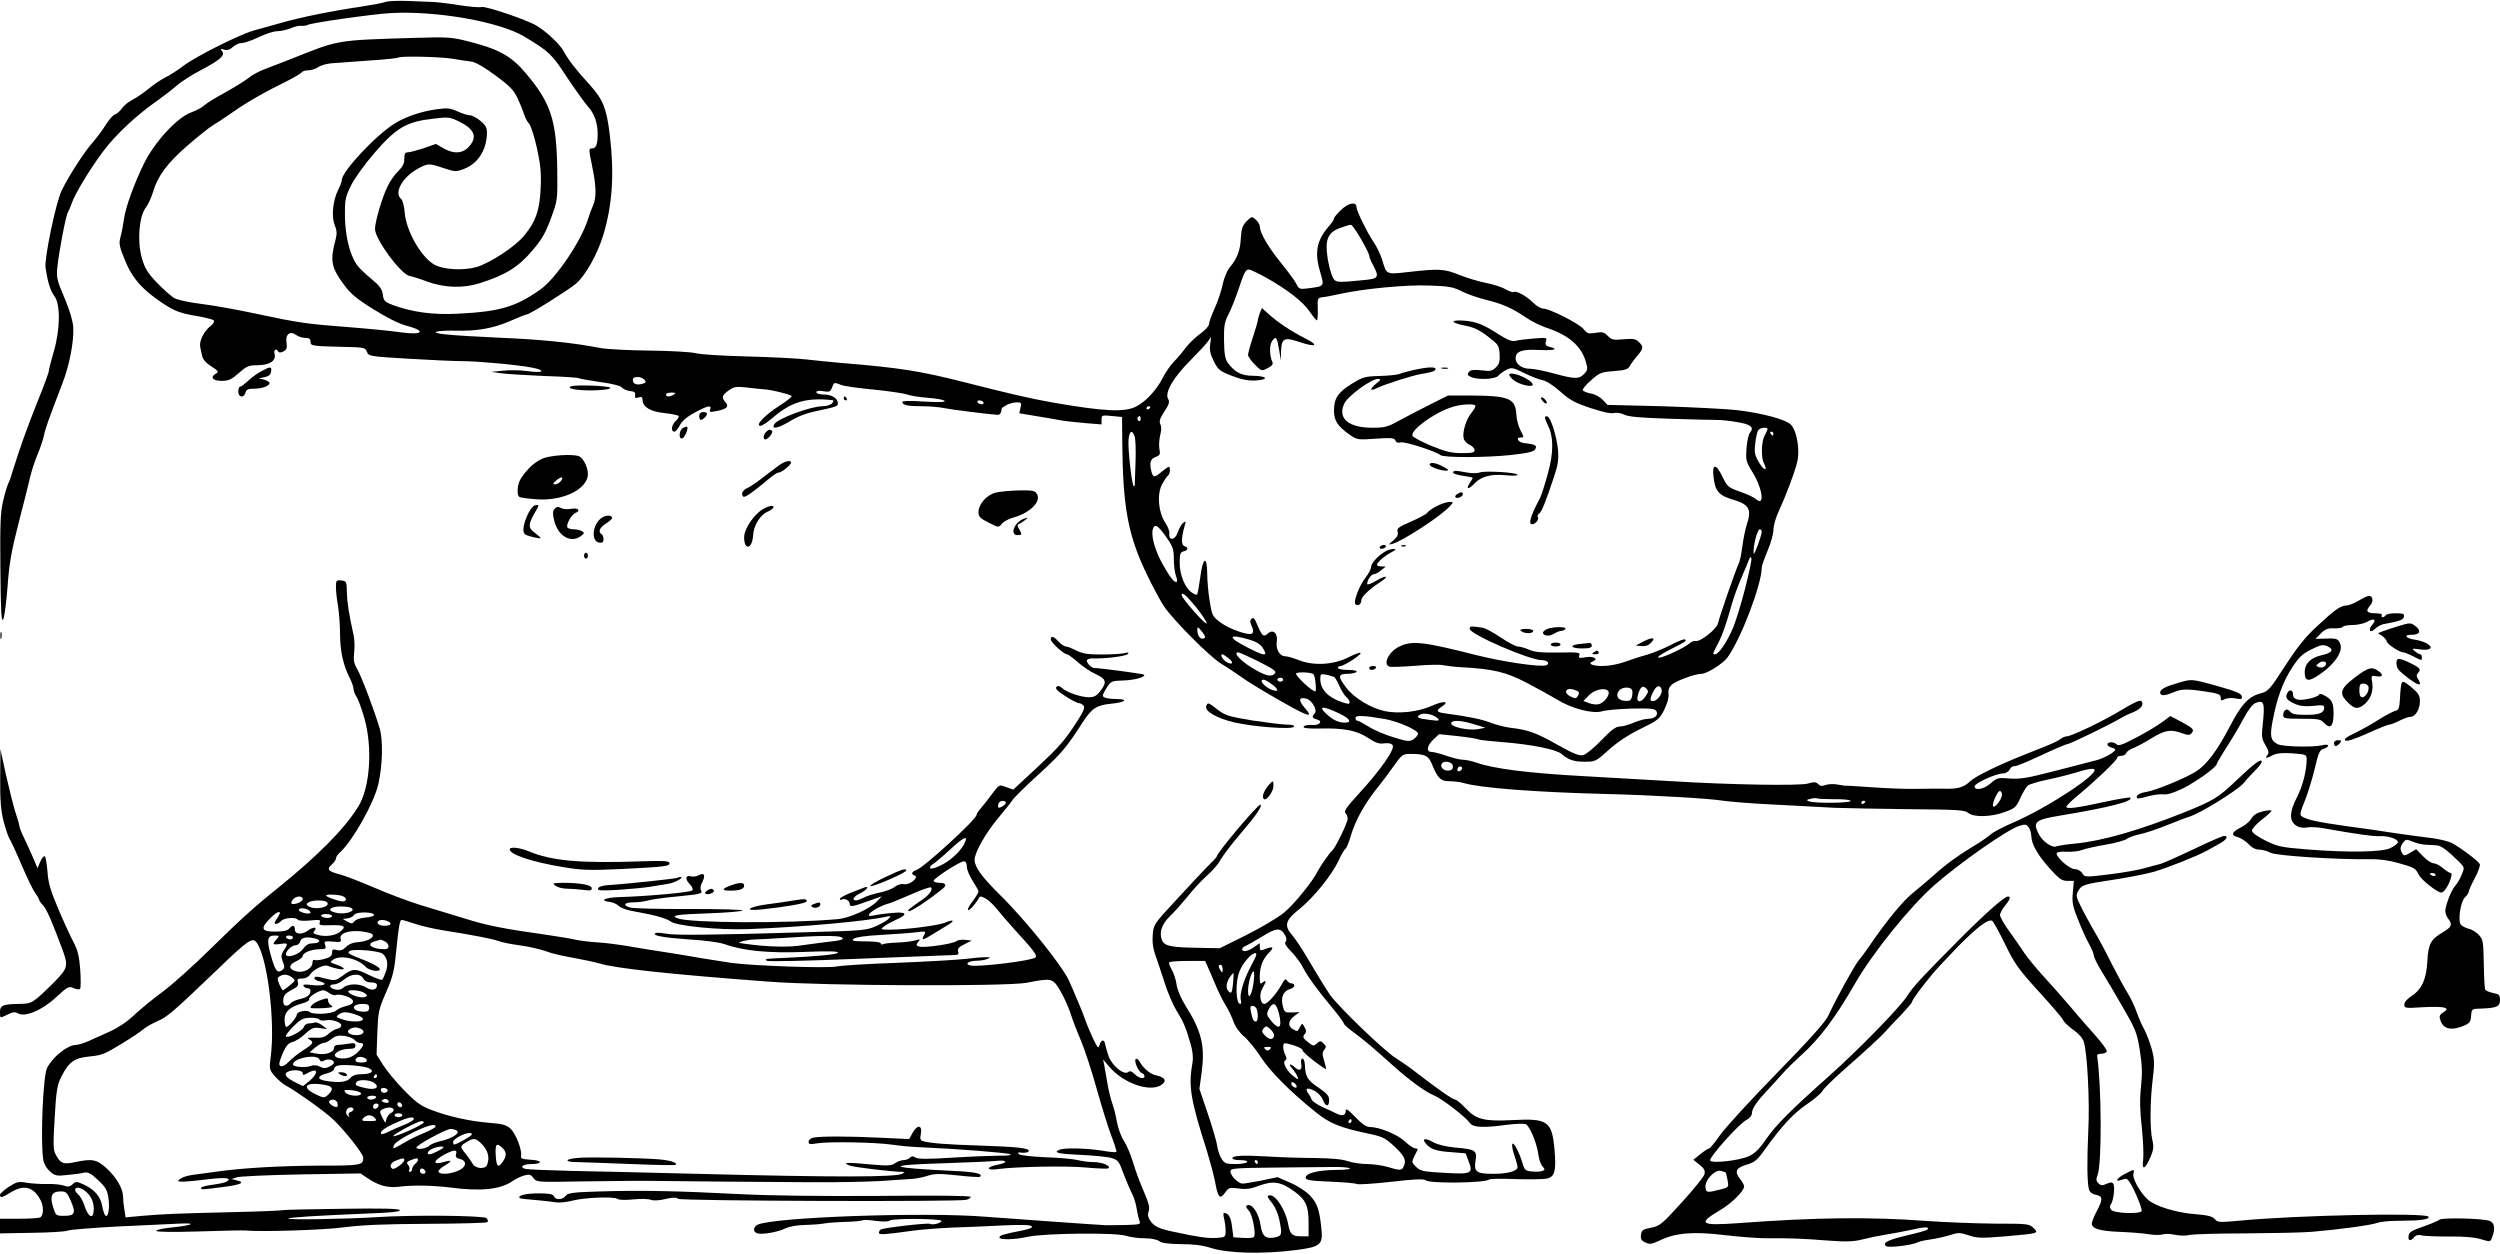 <?xml version="1.0" standalone="no"?>
<!DOCTYPE svg PUBLIC "-//W3C//DTD SVG 20010904//EN"
 "http://www.w3.org/TR/2001/REC-SVG-20010904/DTD/svg10.dtd">
<svg version="1.0" xmlns="http://www.w3.org/2000/svg"
 width="1280pt" height="642pt" viewBox="0 0 1280 642"
 preserveAspectRatio="xMidYMid meet">
<g transform="translate(0,642) scale(0.1,-0.1)"
fill="#000000" stroke="none">
<path d="M1974 6410 c-12 -5 -69 -15 -125 -24 -145 -21 -309 -54 -409 -83 -47
-13 -110 -31 -140 -39 -74 -21 -294 -131 -361 -181 -30 -23 -72 -50 -95 -61
-22 -11 -60 -37 -84 -57 -24 -20 -61 -45 -82 -56 -21 -11 -45 -30 -54 -44 -9
-13 -24 -27 -34 -30 -11 -3 -32 -28 -49 -55 -17 -27 -47 -67 -66 -89 -42 -46
-123 -172 -159 -246 -30 -61 -89 -346 -83 -395 11 -74 25 -119 45 -145 32 -41
31 -171 -3 -286 -13 -46 -25 -90 -25 -98 0 -8 -25 -76 -55 -150 -57 -142 -93
-244 -125 -347 -10 -34 -22 -70 -28 -80 -5 -11 -17 -50 -26 -89 -14 -58 -16
-116 -14 -350 2 -221 5 -275 15 -255 6 14 16 90 22 170 8 116 20 181 57 325
26 99 52 205 59 235 7 30 24 82 38 115 14 33 28 76 32 95 6 34 26 88 95 268
36 94 59 213 55 287 -2 31 -18 87 -45 150 -39 92 -42 105 -36 160 8 78 44 266
54 279 4 6 13 27 20 47 17 49 95 178 164 269 62 82 167 180 267 250 35 25 82
61 105 81 22 20 77 55 121 78 101 53 130 78 112 99 -10 13 -8 14 10 8 16 -5
29 -1 45 13 12 12 33 21 47 21 14 0 53 14 86 30 33 16 75 30 93 30 18 0 49 7
70 15 20 9 46 15 57 13 11 -1 25 1 32 5 16 10 332 55 423 60 234 13 557 -44
684 -120 128 -77 140 -88 220 -210 43 -65 91 -131 106 -148 33 -36 50 -84 50
-141 0 -54 -8 -74 -30 -74 -16 0 -16 -4 1 -87 22 -106 24 -164 5 -206 -8 -18
-20 -50 -26 -71 -36 -113 -164 -302 -243 -358 -126 -89 -206 -113 -418 -124
-131 -7 -236 7 -337 44 -42 16 -48 21 -52 54 -4 29 -16 45 -62 83 -31 25 -64
58 -73 72 -35 53 -57 145 -59 243 -1 88 2 100 31 160 19 38 70 109 123 170
109 126 162 157 296 172 81 10 87 9 138 -16 67 -33 87 -70 60 -110 -33 -51
-82 -60 -144 -25 l-38 22 -63 -22 c-35 -11 -71 -21 -81 -21 -14 0 -18 -8 -18
-33 0 -24 -8 -41 -31 -63 -17 -16 -42 -51 -55 -79 -27 -54 -64 -181 -64 -217
0 -53 132 -232 177 -241 16 -3 55 -15 88 -28 90 -33 186 -36 271 -9 133 42
199 83 273 171 46 54 66 90 92 162 34 92 34 92 32 256 -4 246 -33 335 -161
486 -73 87 -136 122 -282 160 -101 26 -112 26 -290 21 -402 -12 -385 -10 -625
-106 -44 -18 -104 -40 -132 -51 -29 -10 -70 -31 -90 -48 -21 -16 -76 -50 -123
-76 -47 -25 -94 -55 -105 -65 -11 -11 -41 -26 -65 -35 -73 -26 -190 -153 -244
-265 -51 -104 -94 -225 -101 -280 -4 -30 -12 -72 -18 -93 -9 -34 -7 -47 23
-120 38 -94 91 -153 201 -225 55 -35 82 -45 155 -58 49 -8 93 -19 98 -24 6 -6
-2 -18 -18 -31 -32 -25 -57 -76 -51 -105 2 -10 6 -31 10 -46 3 -18 20 -37 47
-54 35 -22 39 -28 25 -36 -33 -18 -20 -38 27 -38 36 0 50 6 89 40 39 35 51 40
94 40 62 0 97 22 89 56 -6 24 7 33 19 14 4 -7 13 -6 27 1 16 9 19 18 15 45 -7
42 18 62 49 39 11 -8 31 -15 47 -15 20 0 27 -5 27 -20 0 -21 6 -22 165 -26
110 -2 115 -3 124 -26 8 -22 15 -23 217 -35 115 -7 236 -12 269 -12 81 0 287
-19 358 -33 78 -15 59 -30 -23 -18 -36 5 -92 6 -125 2 l-60 -6 50 -7 c28 -4
126 -10 219 -14 93 -3 173 -8 178 -11 5 -3 54 -12 110 -20 61 -8 105 -19 112
-28 6 -8 25 -16 41 -18 23 -2 29 -7 27 -21 -3 -15 1 -17 17 -12 16 5 21 2 21
-13 0 -35 40 -60 113 -67 37 -4 69 -11 72 -15 2 -4 -4 -15 -15 -25 -22 -20
-27 -55 -7 -55 6 0 19 15 28 33 10 21 35 42 75 64 66 36 89 41 80 17 -5 -14
-1 -15 31 -9 53 10 68 23 48 45 -22 24 -19 36 16 61 27 19 38 21 92 15 34 -4
78 -9 97 -10 34 -3 117 -23 133 -33 5 -3 -24 -26 -65 -52 -74 -48 -124 -101
-94 -101 8 0 36 18 61 40 96 83 175 106 309 91 5 -1 3 -8 -4 -16 -7 -8 -29
-15 -49 -15 -60 0 -229 -63 -246 -91 -18 -29 16 -23 74 11 41 26 89 45 140 55
107 23 111 25 111 40 0 25 -31 45 -71 45 -22 0 -39 5 -39 11 0 8 12 10 35 6
31 -5 37 -3 45 19 11 28 10 27 47 13 15 -6 91 -17 169 -24 77 -8 153 -19 169
-25 16 -6 64 -14 107 -17 43 -3 81 -10 85 -16 4 -6 -33 -7 -106 -3 -70 5 -111
4 -111 -2 0 -16 27 -22 100 -22 38 0 90 -4 117 -10 41 -8 231 -32 272 -34 7
-1 15 7 17 17 1 11 4 20 6 20 2 1 13 8 25 15 13 6 34 12 49 12 23 0 25 -3 19
-28 l-6 -28 78 -13 c43 -7 98 -16 123 -21 25 -5 84 -12 133 -16 l87 -7 0 24
c0 24 2 24 53 19 l52 -5 1 -130 c3 -334 30 -476 124 -672 32 -67 73 -143 90
-168 52 -75 234 -258 295 -295 32 -19 76 -49 99 -65 22 -17 95 -62 161 -100
181 -105 218 -119 165 -59 -33 38 -30 57 8 47 29 -7 59 -60 43 -76 -16 -16
-13 -24 10 -30 35 -9 16 -32 -23 -29 -20 2 -39 -2 -43 -8 -5 -8 17 -11 81 -10
127 3 191 -10 250 -49 38 -25 56 -31 81 -27 20 3 36 0 43 -9 15 -18 -60 -126
-174 -250 -60 -65 -76 -89 -68 -97 7 -7 12 -20 12 -30 0 -21 -65 -153 -79
-163 -10 -6 -61 -79 -74 -105 -25 -52 -123 -172 -173 -213 -32 -26 -120 -78
-194 -115 l-135 -67 -100 2 c-151 2 -184 9 -196 40 -15 40 -1 81 42 123 22 21
62 66 89 99 26 34 71 82 100 108 28 25 58 59 66 76 9 16 41 60 70 96 30 36 70
84 88 106 38 46 60 85 49 85 -15 0 -223 -247 -223 -265 0 -3 -21 -26 -48 -52
-26 -27 -99 -104 -161 -172 -112 -121 -115 -124 -119 -177 -3 -38 1 -71 16
-111 11 -32 32 -94 46 -138 14 -45 40 -106 59 -138 38 -62 47 -84 72 -169 11
-37 15 -70 11 -95 -22 -125 -12 -188 74 -458 15 -49 34 -119 41 -155 15 -83
25 -93 51 -57 19 27 24 28 70 22 38 -6 62 -2 107 15 70 26 112 19 179 -31 58
-42 72 -74 72 -159 l0 -70 -39 0 c-45 0 -57 11 -66 65 -13 68 -61 145 -92 145
-19 0 -16 -8 11 -41 13 -16 29 -51 35 -79 17 -81 16 -88 -24 -96 -46 -8 -62 6
-71 64 -7 51 -37 102 -60 102 -18 0 -18 -9 1 -30 18 -20 37 -121 25 -133 -4
-5 -29 -7 -56 -5 l-49 3 -7 54 c-5 48 -18 70 -41 71 -4 0 -4 -12 0 -28 4 -15
8 -43 8 -62 0 -34 -1 -35 -45 -38 -45 -3 -90 3 -220 31 -77 16 -102 28 -122
59 -11 16 -13 30 -7 46 7 18 1 42 -24 100 -19 43 -44 110 -56 151 -12 40 -33
90 -47 110 -13 20 -29 63 -35 94 -5 32 -16 76 -24 97 -8 22 -19 68 -25 103 -6
34 -13 76 -16 92 l-6 30 31 -36 c71 -85 208 -133 267 -94 30 20 20 39 -26 49
-30 6 -65 34 -86 72 -7 10 -15 16 -19 12 -10 -10 13 -65 31 -72 8 -3 14 -10
14 -16 0 -17 -29 -11 -51 11 -15 15 -24 17 -33 10 -21 -18 -82 32 -100 81 -8
24 -16 52 -18 63 -4 26 -21 22 -29 -7 -5 -19 -10 -13 -37 44 -17 37 -33 78
-37 90 -4 13 -20 55 -37 93 -16 39 -36 84 -43 100 -31 74 -225 316 -357 445
-91 90 -128 141 -128 178 0 37 56 136 121 214 34 40 68 83 76 96 9 12 69 71
135 131 114 105 137 132 219 259 48 75 73 92 148 99 72 7 92 23 29 24 -24 0
-51 3 -60 7 -16 7 -16 10 6 47 24 38 25 39 89 41 59 2 116 19 104 30 -4 4
-220 33 -254 34 -17 0 -44 30 -37 41 3 5 17 9 32 8 60 -2 166 11 176 22 8 9 4
10 -17 5 -15 -4 -68 -7 -116 -7 -71 0 -97 4 -130 20 -22 12 -46 21 -54 21 -7
0 -24 11 -37 25 -26 28 -40 32 -40 11 0 -15 67 -76 83 -76 5 0 30 -18 55 -40
25 -22 65 -49 89 -60 56 -25 62 -42 29 -85 -21 -28 -34 -35 -60 -35 -41 0
-114 25 -138 47 -13 12 -22 13 -29 6 -8 -8 5 -21 45 -47 31 -20 62 -36 70 -36
7 0 18 -6 24 -13 8 -9 0 -29 -31 -77 -67 -104 -91 -131 -213 -245 l-116 -108
-36 13 c-39 14 -33 18 -90 -58 -9 -12 -27 -35 -39 -49 -13 -14 -23 -30 -23
-35 0 -23 -270 -270 -309 -283 -23 -7 -28 -21 -8 -28 24 -8 -25 -49 -52 -44
-16 3 -34 -2 -49 -13 -13 -11 -48 -24 -78 -30 -30 -6 -67 -18 -82 -26 -15 -8
-33 -14 -39 -14 -25 0 -12 21 22 37 35 17 50 41 18 28 -10 -4 -42 -16 -70 -27
-29 -12 -53 -25 -53 -30 0 -5 4 -7 9 -4 14 9 41 -4 41 -20 0 -19 12 -18 94 12
l71 25 -24 -25 c-36 -39 -142 -87 -202 -92 -258 -23 -758 -20 -819 4 -39 15
-12 20 164 26 88 3 164 10 168 14 5 5 -116 8 -269 8 -153 -1 -290 3 -305 7
-42 11 -33 27 15 27 23 0 57 4 76 10 18 5 89 15 157 21 110 11 122 14 114 29
-6 11 -4 26 6 44 17 35 10 50 -18 35 -11 -6 -29 -9 -39 -6 -29 8 -34 -12 -8
-39 14 -15 19 -28 13 -33 -9 -10 -231 -30 -369 -34 -77 -2 -111 -18 -52 -25
16 -2 37 -12 46 -21 11 -11 47 -23 87 -29 88 -15 157 -34 176 -49 28 -24 253
-46 403 -40 278 11 605 41 700 63 26 6 28 5 17 -8 -7 -9 -36 -26 -65 -39 -49
-22 -69 -24 -322 -31 -531 -16 -705 -17 -752 -9 -26 5 -52 7 -57 3 -20 -12 43
-23 173 -32 75 -4 154 -15 177 -23 97 -35 227 -48 409 -41 119 5 175 4 175 -3
0 -10 -108 -20 -285 -28 -91 -4 -90 -4 -79 -14 5 -5 200 -1 464 10 250 10 470
18 488 19 28 0 32 3 28 18 -5 14 3 23 31 37 l38 19 -33 4 c-18 2 -39 -1 -46
-7 -17 -14 -169 -36 -191 -27 -15 5 -15 9 -4 23 13 15 11 16 -16 8 -16 -5 -58
-10 -92 -11 -34 -1 -66 -5 -72 -8 -6 -4 -11 -2 -11 3 0 7 -30 11 -77 11 -67 1
-76 3 -61 14 11 8 62 15 135 19 65 4 144 9 177 13 57 7 58 7 47 -14 -16 -29
-7 -28 53 10 28 17 62 38 74 45 34 21 21 27 -19 9 -37 -15 -203 -36 -284 -36
-47 1 -49 1 -30 16 11 9 39 24 63 35 65 28 55 43 -25 34 -38 -3 -78 -9 -90
-12 -64 -15 9 43 77 61 14 4 67 26 118 48 51 23 95 38 99 34 10 -10 -9 -38
-43 -61 -67 -46 -78 -55 -73 -60 8 -7 105 57 177 116 21 17 13 29 -18 29 -16
0 -30 5 -30 10 0 13 135 100 155 100 10 0 15 -10 15 -27 0 -16 14 -48 30 -73
16 -25 30 -49 30 -55 0 -5 -14 -28 -30 -49 -17 -22 -27 -42 -24 -45 6 -6 37
28 54 58 7 14 11 14 36 1 15 -8 41 -33 58 -54 17 -22 56 -67 86 -100 103 -112
122 -138 112 -148 -17 -17 -297 -51 -335 -41 -29 7 -9 23 31 24 20 0 46 4 57
9 18 8 18 9 -5 9 -14 1 -63 -3 -110 -9 -47 -5 -206 -14 -355 -20 -148 -5 -283
-14 -300 -18 -38 -11 -434 3 -540 18 -44 7 -118 18 -165 26 -47 9 -125 21
-175 29 -49 7 -133 21 -185 30 -52 9 -124 18 -160 20 -36 2 -85 8 -110 13 -25
6 -97 18 -160 27 -213 30 -295 46 -410 82 -63 19 -167 51 -230 70 -63 20 -170
60 -238 90 -68 29 -147 60 -175 67 -58 15 -66 25 -37 51 11 10 20 23 20 30 0
7 9 20 21 31 65 59 174 253 196 349 22 97 25 222 7 285 -26 89 -95 272 -117
308 -15 26 -18 44 -14 80 4 26 2 65 -2 87 -26 119 -33 166 -35 220 -1 58 -2
60 -28 63 -26 3 -28 1 -28 -35 0 -21 5 -65 11 -98 5 -33 10 -96 10 -139 0 -87
16 -161 48 -224 12 -23 21 -49 21 -59 0 -10 7 -28 15 -40 8 -11 26 -60 40
-108 44 -153 30 -360 -32 -457 -70 -113 -207 -250 -407 -412 -124 -99 -195
-164 -346 -312 -85 -84 -195 -183 -245 -220 -49 -36 -116 -91 -147 -120 -35
-34 -83 -66 -125 -85 -37 -17 -87 -39 -111 -50 -23 -10 -52 -19 -63 -19 -43 0
-119 -61 -148 -118 -21 -40 -35 -384 -19 -472 3 -20 18 -44 34 -58 25 -22 34
-24 88 -18 34 3 72 8 86 12 21 4 35 -3 72 -38 38 -35 47 -51 53 -90 8 -55 -1
-106 -16 -91 -5 5 -12 27 -16 49 -7 46 -40 85 -94 109 -37 17 -40 17 -58 1
-14 -13 -24 -14 -45 -6 -15 5 -53 9 -84 8 -31 -1 -78 2 -104 6 -42 8 -51 6
-92 -20 -25 -16 -45 -35 -46 -41 0 -18 10 -16 55 12 69 42 117 29 154 -42 16
-32 14 -80 -5 -87 -9 -3 -58 -6 -110 -6 l-94 0 0 -37 0 -38 162 3 c90 1 172 6
183 11 11 5 124 14 250 21 127 6 271 13 320 15 102 5 71 -9 -47 -21 -38 -4
-68 -11 -68 -16 0 -6 82 -7 218 -3 119 4 226 6 237 5 78 -8 401 2 505 16 91
12 208 17 427 18 166 1 305 4 309 9 4 4 2 13 -5 20 -14 14 -389 17 -566 5
-141 -9 -454 -15 -449 -7 4 6 144 15 412 26 111 4 162 9 159 17 -3 8 -90 10
-298 7 -162 -2 -297 -5 -301 -7 -3 -2 -116 -7 -250 -10 -287 -7 -354 -9 -469
-19 l-86 -8 -6 39 c-4 22 -7 52 -7 67 0 41 -33 98 -84 145 -50 46 -74 51 -166
31 -57 -12 -71 -6 -96 42 -12 23 -12 55 -4 188 8 139 13 167 34 208 39 77 66
96 145 104 60 5 79 13 162 64 52 31 103 66 114 76 11 10 43 28 70 40 53 23 78
45 305 262 162 156 183 170 204 141 55 -74 96 -405 72 -585 -8 -64 -7 -67 22
-100 17 -19 43 -41 59 -49 49 -26 196 -131 236 -169 61 -57 157 -179 157 -198
0 -39 -10 -41 -224 -41 -202 -1 -400 -12 -536 -32 -36 -5 -86 -12 -111 -15
-26 -3 -55 -12 -65 -20 -18 -13 -17 -14 11 -15 17 0 74 5 127 12 94 11 129 7
98 -12 -8 -5 -41 -12 -72 -16 -32 -4 -58 -11 -58 -15 0 -11 -2 -11 100 2 100
12 129 24 85 35 l-29 7 25 9 c13 5 161 12 329 15 l306 5 37 -25 c57 -38 102
-50 161 -43 65 9 172 7 261 -4 157 -21 256 -10 318 32 15 11 42 24 59 29 28 8
35 6 49 -12 16 -22 21 -22 235 -18 187 3 330 4 459 2 51 -1 487 -5 725 -6 124
-1 284 2 355 6 72 5 146 10 165 11 19 1 55 8 79 16 36 11 61 12 153 2 61 -7
113 -10 116 -7 16 16 -26 25 -138 30 -339 16 -358 30 -52 39 119 4 241 9 271
12 60 7 65 -9 6 -20 -57 -11 -56 -30 1 -22 96 13 360 18 459 8 55 -5 104 -7
109 -4 18 11 -29 32 -73 32 -25 0 -64 5 -86 11 -22 5 -96 12 -164 14 -71 3
-129 10 -135 16 -8 8 -3 10 18 7 16 -1 31 2 33 8 5 16 -54 22 -257 29 -164 5
-248 12 -283 22 -15 4 -18 11 -12 39 8 45 -19 47 -43 3 l-17 -31 -150 7 c-164
8 -307 8 -342 0 -13 -3 -23 -12 -23 -21 0 -13 7 -14 43 -8 58 10 296 6 387 -7
41 -6 107 -12 145 -13 187 -8 451 -29 459 -36 4 -5 -20 -8 -55 -7 -35 0 -143
-4 -239 -10 -126 -8 -179 -8 -192 0 -13 9 -21 8 -30 -1 -6 -6 -21 -12 -33 -12
-11 0 -31 -7 -43 -16 -19 -13 -37 -14 -134 -5 -113 11 -140 9 -97 -7 20 -8
221 -32 270 -32 12 0 12 -1 0 -9 -30 -19 -351 -19 -1051 -1 -239 6 -529 13
-645 15 -115 3 -220 7 -233 10 -35 8 -16 25 28 25 60 0 58 19 -2 22 -45 3 -53
6 -50 21 5 30 -27 113 -54 138 -21 19 -40 25 -107 30 -100 8 -210 32 -298 66
-55 21 -80 39 -141 102 -41 42 -89 100 -107 129 l-33 52 4 113 c4 105 6 118
45 207 37 86 42 109 54 233 8 90 17 137 24 137 7 0 38 -9 70 -20 32 -11 101
-27 154 -35 146 -23 243 -42 273 -53 14 -6 63 -16 108 -22 46 -6 106 -20 134
-30 28 -11 92 -26 141 -34 50 -9 110 -22 135 -29 81 -25 357 -55 865 -93 283
-22 1216 -25 1320 -6 130 25 134 25 172 -38 18 -30 42 -82 53 -115 10 -33 35
-98 55 -144 19 -46 56 -158 81 -249 25 -90 59 -198 75 -240 16 -41 27 -77 25
-80 -3 -3 -37 0 -75 7 -75 12 -190 15 -215 5 -38 -15 -8 -22 107 -27 67 -3
138 -10 158 -16 33 -10 39 -18 59 -74 13 -34 32 -80 43 -102 12 -22 24 -60 27
-85 4 -25 11 -53 15 -63 6 -15 -1 -17 -71 -19 -44 -1 -90 -1 -104 -1 -45 2
-492 34 -610 43 -313 26 -1097 -2 -1172 -41 -22 -12 -23 -35 -3 -43 24 -9 106
5 145 24 21 10 61 18 100 18 36 1 81 4 100 8 19 3 69 7 111 8 41 1 79 5 85 8
5 3 36 2 69 -3 37 -5 64 -4 71 2 15 12 264 10 264 -2 0 -11 -46 -23 -58 -15
-11 6 -237 -20 -252 -29 -6 -3 -10 -11 -10 -17 0 -11 23 -10 175 11 44 6 136
13 205 16 69 2 185 7 258 11 87 4 137 3 144 -4 7 -7 -8 -14 -48 -22 -97 -19
-115 -25 -117 -35 -3 -14 78 -13 147 3 84 18 449 22 500 5 21 -7 64 -13 95
-13 35 0 65 -6 77 -15 13 -10 46 -14 112 -15 62 0 111 -6 150 -19 88 -28 260
-33 432 -12 133 17 145 27 135 116 -10 94 -22 127 -60 166 -19 20 -64 49 -100
64 l-64 28 -81 -17 c-44 -9 -89 -16 -98 -16 -23 0 -62 40 -62 63 0 15 21 17
223 19 122 1 256 3 297 3 41 1 82 -2 90 -6 9 -5 -21 -9 -70 -9 -94 -1 -155
-17 -155 -40 0 -12 23 -16 125 -20 69 -3 130 -8 136 -12 6 -4 85 1 175 11 122
14 168 16 178 8 21 -18 308 -14 326 4 3 4 63 5 133 2 70 -2 141 -1 159 2 43 8
52 38 42 150 -13 145 -35 160 -216 150 -145 -7 -185 3 -239 61 -23 24 -47 44
-54 44 -12 0 -96 59 -207 145 -28 22 -73 53 -100 70 -56 35 -291 261 -333 321
-16 23 -59 92 -96 155 -36 63 -79 129 -95 147 -46 52 -40 79 33 137 73 58 170
178 203 252 13 28 28 54 34 57 5 4 17 32 26 63 25 86 74 173 151 267 14 17 45
59 70 94 41 58 47 62 83 62 79 0 95 -8 115 -58 28 -68 43 -82 89 -82 22 0 54
-4 71 -9 81 -25 367 -47 721 -56 249 -6 535 -23 610 -35 33 -5 155 -15 270
-20 116 -6 251 -13 300 -16 50 -2 219 -5 377 -7 249 -2 289 -4 305 -19 26 -23
115 -22 186 4 54 19 60 25 81 72 13 28 30 57 39 64 8 7 55 21 104 31 48 10
119 28 157 40 41 13 73 18 79 12 24 -24 -245 -200 -423 -276 -47 -20 -96 -46
-110 -59 -14 -12 -54 -40 -90 -61 -76 -46 -137 -90 -201 -148 -26 -23 -72 -62
-103 -87 -52 -41 -139 -147 -226 -275 -19 -27 -42 -59 -52 -70 -23 -28 -114
-192 -157 -285 -14 -31 -95 -122 -262 -293 -133 -136 -264 -279 -291 -317 -27
-39 -53 -70 -57 -70 -5 0 -25 -13 -45 -29 l-36 -29 31 -25 c25 -20 30 -30 26
-49 -4 -14 -56 -78 -116 -144 -102 -112 -112 -121 -158 -130 -42 -8 -48 -12
-51 -36 -3 -22 2 -30 23 -40 22 -10 33 -8 71 10 82 40 173 48 336 28 79 -9
179 -17 223 -16 109 1 169 -1 308 -12 95 -7 130 -5 176 7 33 8 85 19 117 24
33 5 92 16 133 25 68 16 94 15 78 0 -4 -4 -50 -17 -103 -29 -99 -24 -126 -37
-108 -55 10 -10 133 4 162 19 9 5 40 12 67 15 28 4 71 14 98 22 43 14 52 14
97 -1 44 -15 66 -15 187 -5 173 15 173 15 144 43 -21 21 -30 22 -199 22 -97 1
-256 7 -352 14 -283 21 -566 18 -953 -11 -202 -15 -219 -4 -100 66 59 35 123
98 123 122 0 6 -9 23 -21 38 -30 38 -21 57 34 73 41 12 54 23 92 76 85 119
146 185 213 231 37 25 74 56 82 69 8 14 49 54 90 91 144 127 213 191 234 215
12 14 47 52 79 84 31 33 57 63 57 68 0 9 46 72 104 142 17 21 77 85 132 142
100 101 155 142 175 130 5 -4 35 -57 65 -119 48 -99 67 -127 172 -242 65 -71
121 -137 125 -146 3 -10 27 -32 51 -50 28 -19 50 -44 55 -62 18 -55 31 -307
23 -456 -7 -158 -6 -261 3 -298 4 -15 15 -25 35 -29 37 -7 38 -23 5 -85 -14
-26 -25 -54 -25 -62 0 -27 42 -39 140 -43 52 -2 120 -7 150 -12 30 -5 63 -5
74 -1 11 4 38 3 61 -2 22 -5 56 -6 75 -1 19 4 148 8 285 8 138 1 291 4 340 8
132 11 307 34 337 46 14 5 54 10 89 10 107 2 113 2 148 7 22 4 30 9 24 15 -21
21 -681 7 -968 -21 -102 -9 -111 -9 -125 8 -12 14 -35 20 -95 25 -100 7 -211
41 -248 75 -41 38 -80 109 -74 132 6 25 5 25 -43 0 -44 -23 -56 -45 -15 -30
21 8 27 6 39 -13 26 -40 66 -138 61 -148 -10 -16 -141 -11 -155 6 -8 10 -9 19
-3 28 14 16 23 91 13 106 -5 9 -13 9 -34 0 -22 -10 -29 -10 -42 2 -12 12 -13
21 -4 44 22 58 20 461 -3 610 -1 6 9 10 22 10 14 0 26 6 28 12 2 6 -25 44 -62
85 -36 40 -98 111 -137 158 -40 47 -100 114 -133 150 -33 36 -73 86 -90 110
-16 25 -51 75 -77 111 -27 37 -48 75 -48 84 0 9 11 30 25 47 26 31 32 48 16
48 -18 0 -109 -80 -240 -211 -197 -198 -245 -249 -276 -298 -35 -56 -248 -275
-401 -411 -201 -179 -273 -252 -321 -322 -33 -48 -58 -74 -87 -87 -48 -23
-190 -39 -200 -23 -8 14 148 189 186 208 17 9 28 23 28 35 0 23 26 61 80 118
19 20 52 56 74 81 21 25 67 69 100 99 93 84 173 190 273 364 92 160 283 396
408 506 132 115 369 281 432 302 32 10 38 9 50 -7 7 -10 13 -29 13 -43 1 -42
31 -96 93 -166 50 -55 63 -65 92 -65 l33 0 -5 -59 c-5 -52 -1 -71 28 -143 18
-46 43 -101 56 -123 12 -22 23 -47 23 -56 0 -8 16 -42 36 -75 20 -32 70 -116
110 -186 69 -119 75 -134 90 -226 12 -77 13 -118 6 -186 -7 -63 -6 -120 4
-208 7 -67 10 -142 7 -167 -8 -56 10 -49 38 16 15 36 17 52 9 86 -13 57 -12
199 2 312 10 82 9 102 -6 157 -10 35 -27 78 -37 97 -11 18 -28 58 -39 88 -10
30 -32 76 -48 101 -16 26 -52 92 -80 147 -27 55 -68 132 -91 170 -22 39 -53
94 -67 124 -25 50 -26 57 -13 80 18 31 28 34 194 59 72 11 159 29 195 39 68
20 227 83 270 108 14 8 42 23 63 35 37 20 49 40 24 40 -8 0 -79 -31 -158 -69
-80 -38 -158 -73 -174 -76 -17 -4 -50 -13 -75 -20 -25 -8 -103 -22 -175 -31
-129 -16 -130 -16 -144 5 -7 12 -24 21 -38 21 -26 0 -93 58 -93 80 0 7 18 11
53 9 28 -1 63 3 77 9 14 6 68 18 120 27 52 9 102 23 110 30 8 7 38 18 67 24
28 6 89 26 135 45 46 18 99 39 119 45 59 19 247 136 277 172 15 19 42 48 60
66 17 17 32 36 32 43 0 20 -40 -10 -129 -95 -93 -89 -116 -103 -272 -166 -226
-90 -416 -145 -553 -158 -45 -4 -88 -11 -96 -14 -23 -11 -75 26 -94 67 -28 58
-15 69 111 90 253 42 378 74 360 92 -3 3 -56 -6 -119 -19 -149 -33 -208 -41
-208 -28 0 6 28 34 63 62 88 73 197 177 197 189 0 6 9 10 20 10 11 0 23 6 26
14 3 8 18 19 33 24 15 6 58 28 95 51 72 44 99 48 158 27 31 -11 39 -11 49 0
15 18 9 25 -54 59 l-55 29 -33 -25 c-39 -29 -107 -69 -180 -105 -37 -19 -54
-23 -62 -15 -14 14 -47 14 -47 0 0 -6 9 -13 20 -16 11 -3 20 -8 20 -12 0 -11
-62 -45 -95 -53 -16 -4 -109 -28 -205 -53 -147 -38 -185 -45 -239 -41 -60 5
-66 4 -98 -24 -35 -31 -83 -40 -83 -16 0 16 110 66 145 66 14 0 29 9 35 21 6
11 17 18 23 16 7 -2 68 23 136 55 68 32 129 58 136 58 12 0 226 104 275 134
14 9 42 22 63 30 39 16 57 40 40 57 -6 6 -41 -10 -94 -42 -92 -57 -263 -139
-287 -139 -8 0 -23 -6 -31 -13 -9 -7 -36 -21 -61 -31 -25 -10 -76 -31 -115
-46 -144 -57 -261 -114 -290 -142 -33 -31 -64 -39 -140 -36 -27 0 -90 0 -140
-1 -49 -1 -148 3 -219 8 -72 5 -132 9 -135 8 -3 0 -22 2 -42 6 -20 4 -48 3
-61 -2 -19 -7 -29 -6 -39 5 -12 11 -22 11 -54 2 -44 -12 -399 -6 -690 12 -93
5 -298 17 -455 26 -279 15 -463 38 -550 69 -23 8 -54 15 -69 15 -15 0 -52 9
-84 20 -31 11 -66 20 -77 20 -29 0 -25 31 9 64 l29 27 97 -10 c54 -6 102 -14
106 -17 5 -3 62 -9 125 -14 142 -11 272 -37 299 -60 36 -31 63 -40 119 -40 54
0 58 2 122 60 43 39 100 77 163 108 90 44 98 50 122 98 16 33 24 63 22 81 -3
20 2 34 17 48 21 19 119 55 151 55 28 0 109 51 133 83 69 94 175 372 176 460
0 10 14 49 30 87 16 38 30 86 30 107 0 21 12 63 26 93 35 75 81 195 95 252 16
59 0 160 -31 193 -25 27 -144 59 -275 75 -55 6 -227 15 -383 20 l-282 7 -24
26 c-13 14 -40 29 -60 32 -20 4 -39 11 -42 17 -3 5 16 28 42 51 44 39 53 42
117 47 56 4 72 9 81 25 6 11 23 35 39 53 32 39 33 46 8 71 -16 16 -29 18 -79
14 -52 -5 -61 -3 -80 17 -18 19 -27 22 -62 16 -37 -6 -44 -4 -62 19 -21 27
-174 105 -207 105 -11 0 -34 13 -51 30 -35 35 -87 63 -100 55 -4 -3 -23 3 -42
14 -18 11 -62 25 -98 32 -36 7 -97 25 -137 41 -80 32 -102 33 -256 16 -123
-14 -117 -16 -141 64 -8 26 -28 67 -44 90 -34 51 -86 157 -87 178 0 29 -40 22
-78 -14 -20 -19 -37 -39 -37 -45 0 -6 -13 -25 -29 -43 -60 -70 -71 -131 -42
-230 22 -75 23 -73 -58 -84 -48 -6 -50 -5 -65 25 -9 17 -46 67 -82 111 -63 78
-103 148 -104 181 0 9 -9 24 -20 34 -20 18 -21 18 -47 -7 -21 -22 -27 -38 -30
-88 -3 -63 -19 -105 -59 -152 -12 -15 -28 -54 -34 -85 -7 -32 -25 -87 -41
-122 -16 -35 -29 -71 -29 -81 0 -9 -20 -31 -45 -49 -25 -18 -57 -49 -72 -69
-15 -20 -42 -53 -61 -72 -19 -19 -45 -57 -59 -85 -31 -61 -85 -120 -135 -146
-60 -31 -164 -26 -433 21 -111 20 -204 41 -455 105 -218 55 -322 72 -615 96
-60 5 -146 14 -190 19 -44 5 -179 12 -300 15 -121 3 -240 10 -265 17 -25 6
-130 12 -235 13 -104 1 -217 7 -250 13 -144 28 -305 44 -520 53 -256 12 -356
21 -315 32 14 3 57 5 95 4 106 -3 191 12 276 49 43 19 81 34 86 34 14 0 203
118 250 156 49 40 112 152 142 251 47 157 57 314 33 513 -16 134 -35 181 -101
254 -70 76 -113 132 -134 172 -18 35 -86 100 -139 132 -48 30 -265 103 -283
96 -8 -3 -60 1 -117 10 -57 9 -116 16 -133 16 -16 1 -73 3 -125 5 -52 2 -105
0 -116 -5z m345 -291 c36 -6 80 -13 98 -15 19 -3 69 -32 122 -72 77 -57 93
-75 114 -122 14 -30 28 -66 32 -80 4 -14 15 -34 25 -45 9 -11 27 -68 40 -127
18 -85 22 -127 18 -205 -5 -111 -26 -169 -84 -239 -45 -56 -174 -140 -243
-161 -72 -20 -177 -14 -222 15 -68 43 -140 173 -147 264 -2 32 -11 63 -18 69
-38 31 5 110 83 154 55 30 58 30 135 4 58 -19 64 -19 103 -4 70 26 114 93 118
177 1 34 -4 44 -33 69 -19 16 -44 29 -55 29 -11 0 -39 9 -63 20 -38 17 -52 18
-110 10 -76 -11 -154 -37 -209 -71 -97 -59 -273 -247 -273 -291 0 -8 -8 -30
-19 -51 -27 -54 -35 -137 -17 -180 11 -27 12 -44 4 -74 -29 -108 -22 -143 44
-232 33 -45 65 -72 151 -125 65 -41 133 -75 166 -83 108 -28 86 -51 -31 -34
-40 6 -158 18 -263 26 -219 17 -250 21 -480 70 -93 20 -217 42 -275 49 -58 7
-119 20 -136 29 -17 9 -57 45 -91 80 -49 52 -63 76 -77 127 -24 85 -14 210 19
255 13 16 30 53 38 81 25 84 72 147 176 238 54 47 112 93 129 103 17 10 59 38
94 62 74 53 173 110 280 162 42 21 79 43 83 49 3 5 18 10 33 10 15 0 38 7 51
16 12 9 44 18 69 20 26 2 112 8 191 14 79 5 147 12 149 15 10 9 214 5 281 -6z
m4649 -922 c23 -40 42 -78 42 -85 0 -7 9 -29 20 -49 33 -63 29 -70 -47 -77
-142 -14 -146 -14 -161 18 -8 16 -19 59 -25 97 -14 92 2 130 65 152 24 9 48
16 54 16 6 1 29 -32 52 -72z m-486 -198 c111 -63 190 -124 223 -174 17 -24 33
-45 37 -45 4 0 6 26 5 58 -2 54 -1 57 23 60 14 1 54 9 90 17 124 27 341 48
460 43 99 -3 122 -8 165 -30 28 -14 83 -33 123 -43 83 -20 135 -43 204 -90 26
-18 71 -41 100 -51 117 -38 183 -93 207 -175 11 -36 10 -43 -5 -60 -28 -31
-48 -31 -151 -3 -54 15 -111 26 -128 26 -41 -1 -75 23 -75 53 0 36 31 48 121
43 78 -3 102 4 53 16 -20 5 -24 11 -19 28 7 20 5 20 -61 15 -38 -3 -80 -8 -94
-12 -18 -4 -39 3 -80 29 -85 55 -120 69 -182 74 -76 6 -74 -10 2 -25 44 -8 74
-22 117 -55 54 -41 58 -47 61 -90 2 -37 -1 -51 -19 -69 -19 -19 -29 -21 -74
-15 -39 4 -56 2 -64 -8 -10 -12 -8 -17 8 -25 31 -17 126 -14 142 5 7 8 25 22
41 30 27 14 33 13 90 -15 33 -17 75 -33 94 -37 21 -4 57 -27 93 -59 49 -44 76
-58 154 -84 60 -20 104 -30 120 -26 14 4 37 0 53 -8 21 -11 84 -16 234 -21
113 -4 221 -6 240 -6 19 0 66 -4 103 -11 71 -11 90 -27 67 -54 -7 -8 -15 -44
-18 -80 -4 -61 -3 -68 31 -123 52 -84 64 -179 17 -137 -10 9 -47 26 -82 38
-59 21 -64 25 -88 74 -33 71 -55 71 -47 2 9 -75 27 -95 99 -117 81 -23 97 -49
74 -120 -9 -26 -20 -79 -25 -118 -5 -39 -13 -80 -19 -90 -13 -26 -99 -272
-106 -306 -7 -29 -90 -95 -114 -90 -8 2 -21 -3 -30 -11 -29 -25 -143 -78 -160
-74 -10 2 13 18 58 41 85 43 86 44 77 52 -3 4 -37 -9 -74 -29 -38 -19 -93 -42
-123 -50 -30 -8 -81 -25 -112 -36 -32 -12 -82 -21 -112 -21 -54 0 -80 12 -50
24 30 12 3 28 -37 21 -34 -6 -38 -4 -33 10 6 15 -5 16 -107 14 -87 -1 -123 2
-151 15 -21 9 -46 16 -57 16 -11 0 -50 21 -87 46 -37 25 -79 48 -93 50 -60 9
-66 9 -66 -6 0 -27 306 -160 369 -160 29 0 44 -18 23 -26 -29 -11 -220 17
-359 52 -272 69 -328 75 -393 44 -54 -26 -86 -90 -52 -103 8 -3 67 -1 133 4
65 6 130 7 144 3 14 -3 54 -8 90 -10 164 -9 228 -24 333 -78 56 -29 128 -69
160 -88 73 -46 183 -74 229 -60 18 6 86 12 151 14 95 2 119 0 127 -12 13 -20
-7 -40 -40 -40 -16 0 -49 -9 -75 -20 -26 -11 -58 -20 -73 -20 -19 0 -43 -18
-92 -69 -37 -39 -79 -73 -93 -77 -22 -5 -49 6 -135 54 -110 62 -148 75 -240
86 -30 4 -76 16 -103 27 -46 17 -103 29 -226 46 -49 6 -53 14 -20 36 41 27 8
30 -50 4 -72 -32 -170 -43 -243 -28 -72 16 -157 67 -197 120 -44 57 -43 71 6
71 22 0 43 5 46 10 4 6 -13 10 -44 10 -28 0 -51 5 -51 10 0 6 6 10 13 10 19 0
111 60 103 67 -3 4 -32 -7 -63 -23 -76 -38 -177 -44 -253 -14 -28 11 -59 20
-70 20 -28 0 -49 37 -43 74 7 43 -19 67 -46 42 -22 -20 -30 -12 -55 48 -12 30
-19 37 -28 28 -9 -9 -8 -18 1 -38 8 -17 9 -30 2 -37 -14 -14 -118 22 -165 58
-38 29 -41 35 -52 105 -7 41 -13 106 -13 143 -1 97 -23 84 -36 -21 -6 -44 -13
-83 -16 -86 -3 -3 -16 2 -28 11 -34 23 -61 90 -61 151 0 46 3 55 20 59 24 6
26 19 4 27 -17 6 -16 43 2 106 7 22 6 24 -9 12 -9 -8 -21 -29 -27 -48 -13 -40
-47 -45 -43 -6 2 12 -8 37 -21 56 -35 52 -43 143 -17 195 12 22 25 42 31 46
11 7 14 45 4 45 -3 0 -19 -11 -36 -25 -36 -31 -44 -31 -52 -2 -12 46 -7 67 20
77 23 9 26 14 20 42 -3 17 -1 48 4 69 7 26 7 45 1 57 -7 14 -3 29 20 64 25 38
29 50 19 67 -17 32 29 110 113 194 40 40 80 83 90 97 l18 25 -5 -39 c-4 -28 1
-51 19 -86 22 -44 30 -50 94 -75 50 -19 84 -25 120 -23 70 4 60 23 -12 24 -61
0 -93 17 -130 65 -14 20 -19 45 -20 115 -1 78 2 95 25 139 14 28 35 82 48 120
29 88 37 105 54 105 8 0 47 -19 88 -41z m-3182 -524 c10 -12 7 -15 -14 -21
-29 -7 -46 1 -46 22 0 19 44 18 60 -1z m150 -75 c-20 -13 -40 -13 -40 0 0 6
12 10 28 10 21 0 24 -2 12 -10z m1585 -40 c3 -5 -1 -10 -9 -10 -8 0 -18 5 -21
10 -3 6 1 10 9 10 8 0 18 -4 21 -10z m855 -24 c0 -3 -4 -8 -10 -11 -5 -3 -10
-1 -10 4 0 6 5 11 10 11 6 0 10 -2 10 -4z m-50 -62 c0 -8 -5 -12 -10 -9 -6 4
-8 11 -5 16 9 14 15 11 15 -7z m3210 -51 c-1 -5 -7 -19 -15 -33 -17 -30 -19
-113 -4 -141 22 -43 1 -41 -24 2 -23 39 -26 52 -20 99 3 30 10 61 16 68 10 13
47 17 47 5z m-3241 -36 c5 -12 7 -71 5 -132 -2 -60 -4 -114 -4 -119 0 -5 -3
-7 -6 -4 -10 10 -30 195 -26 237 5 45 18 53 31 18z m3271 13 c0 -5 -2 -10 -4
-10 -3 0 -8 5 -11 10 -3 6 -1 10 4 10 6 0 11 -4 11 -10z m-3108 -531 c33 -47
38 -61 38 -111 0 -31 5 -69 10 -84 6 -15 8 -29 6 -32 -11 -10 -36 22 -76 94
-39 72 -59 147 -46 179 9 25 27 13 68 -46z m3048 28 c0 -18 -39 -124 -41 -112
-5 34 18 125 31 125 6 0 10 -6 10 -13z m-85 -290 c-20 -78 -48 -169 -62 -202
-30 -71 -73 -134 -91 -135 -15 0 -16 -3 19 65 15 28 38 94 53 147 14 54 41
132 60 175 19 43 37 87 41 98 5 13 9 16 12 7 3 -7 -12 -77 -32 -155z m-2810
-97 c31 -39 55 -76 53 -82 -4 -11 -128 129 -128 145 0 20 23 0 75 -63z m45
-151 c0 -5 -6 -9 -14 -9 -15 0 -26 21 -26 48 1 14 5 12 20 -7 11 -13 20 -27
20 -32z m227 -14 c32 -9 57 -24 67 -40 31 -48 14 -47 -81 2 -102 52 -94 70 14
38z m47 -112 c74 -37 93 -50 84 -60 -16 -19 -40 -16 -94 14 -72 39 -127 93
-94 93 5 0 52 -21 104 -47z m-154 17 c28 -21 22 -37 -8 -21 -20 10 -38 41 -24
41 4 0 18 -9 32 -20z m435 -82 c9 -9 17 -88 9 -88 -17 0 -104 82 -98 92 6 9
80 6 89 -4z m107 -15 c4 -2 16 -23 26 -46 10 -23 26 -48 35 -56 10 -7 17 -19
17 -27 0 -10 -8 -10 -42 2 -70 24 -108 66 -108 117 0 27 2 28 33 22 17 -4 35
-9 39 -12z m-262 -13 c0 -5 -7 -10 -15 -10 -8 0 -15 5 -15 10 0 6 7 10 15 10
8 0 15 -4 15 -10z m-60 -22 c36 -26 39 -42 8 -32 -40 12 -77 54 -48 54 6 0 24
-10 40 -22z m1916 -62 c-23 -36 -50 -35 -41 1 11 44 25 57 43 39 13 -13 13
-18 -2 -40z m82 30 c4 -20 -25 -56 -45 -56 -17 0 -17 14 3 51 16 32 37 34 42
5z m-428 -27 c-9 -16 -14 -17 -35 -7 -44 20 -30 52 16 36 24 -8 27 -13 19 -29z
m275 30 c4 -5 4 -21 1 -35 -6 -21 -12 -25 -39 -22 -35 3 -47 28 -27 53 14 17
56 20 65 4z m-120 -9 c10 -16 -22 -59 -48 -65 -13 -4 -36 -1 -51 5 l-29 11 28
29 c30 31 87 42 100 20z m-1376 -114 c53 -25 65 -46 26 -46 -31 0 -61 14 -92
43 -48 43 -21 45 66 3z m501 -23 c13 -14 9 -15 -40 -9 -62 8 -71 13 -50 27 19
12 71 1 90 -18z m-272 -4 c67 -11 172 -57 172 -75 0 -8 -10 -20 -23 -29 -21
-13 -30 -12 -102 10 -44 13 -102 38 -128 55 -26 16 -52 30 -57 30 -6 0 -10 6
-10 14 0 15 43 13 148 -5z m462 -28 l55 -17 -36 -7 c-47 -9 -139 10 -139 29 0
19 51 17 120 -5z m-113 -207 c8 -21 -8 -34 -35 -28 -32 9 -30 44 3 44 14 0 28
-7 32 -16z m44 -27 c-13 -13 -26 -3 -16 12 3 6 11 8 17 5 6 -4 6 -10 -1 -17z
m2769 -126 c0 -22 -35 -69 -45 -60 -9 9 22 79 34 79 6 0 11 -9 11 -19z m-859
-23 c43 1 81 -3 84 -8 7 -12 -183 -14 -212 -3 -16 6 -15 8 7 13 14 4 29 5 34
2 4 -2 44 -4 87 -4z m-4241 -18 c0 -5 -9 -14 -20 -20 -15 -8 -20 -8 -20 3 0 8
3 17 7 20 10 10 33 8 33 -3z m4400 6 c0 -3 -4 -8 -10 -11 -5 -3 -10 -1 -10 4
0 6 5 11 10 11 6 0 10 -2 10 -4z m-4607 -203 c-14 -40 -66 -92 -117 -119 -30
-16 -58 -25 -63 -20 -4 5 1 13 11 20 11 6 50 39 88 74 68 63 93 76 81 45z
m-3195 -279 c34 -9 29 -36 -5 -28 -40 10 -73 23 -73 29 0 7 50 6 78 -1z m-198
-18 c0 -14 -48 -32 -58 -22 -2 3 1 12 8 21 16 19 50 20 50 1z m126 -17 c15
-25 -64 -40 -96 -19 -13 9 -13 11 0 20 20 13 87 13 96 -1z m123 -28 c24 -15
-25 -33 -70 -26 -39 7 -50 19 -26 28 20 9 81 7 96 -2z m-219 -11 c8 -5 12 -12
8 -15 -8 -8 -58 5 -58 16 0 12 31 11 50 -1z m-160 -40 c-16 -23 -18 -30 -7
-30 8 0 20 7 27 15 14 16 75 21 85 6 3 -5 31 -7 62 -4 49 5 56 4 50 -10 -5
-14 2 -16 58 -14 70 2 82 -7 43 -36 -26 -19 -78 -25 -117 -12 -18 5 -20 10
-10 21 16 19 -9 19 -35 -1 -30 -22 -66 -19 -66 5 0 24 -13 26 -30 5 -8 -10
-31 -15 -71 -15 -71 0 -77 16 -27 67 41 43 68 45 38 3z m495 15 c0 -5 -20 -11
-44 -13 -26 -2 -50 -10 -56 -19 -10 -13 -15 -14 -36 -2 l-24 14 25 3 c14 2 29
10 33 18 10 17 102 16 102 -1z m-215 -5 c0 -5 -11 -10 -24 -10 -14 0 -28 5
-31 10 -4 6 7 10 24 10 17 0 31 -4 31 -10z m284 -26 c26 -10 18 -24 -13 -24
-30 0 -46 12 -34 24 8 8 27 8 47 0z m4597 -75 c7 -14 7 -25 1 -31 -7 -7 3 -24
30 -51 22 -23 49 -59 60 -82 23 -45 76 -118 156 -213 28 -34 52 -67 52 -72 0
-5 26 -28 58 -51 52 -39 76 -59 198 -168 79 -71 161 -131 205 -149 45 -19 162
-110 187 -144 16 -21 71 -23 187 -7 41 5 84 7 95 4 21 -7 59 -96 67 -160 3
-22 12 -48 21 -57 13 -16 13 -18 -1 -23 -8 -4 -32 -5 -52 -3 -35 3 -39 7 -50
43 -16 55 -47 113 -52 97 -3 -7 2 -33 11 -59 9 -26 16 -52 16 -58 0 -21 -50
-35 -124 -35 -87 0 -101 10 -91 68 8 51 -2 58 -100 66 -52 5 -93 15 -117 28
-40 23 -60 19 -38 -7 24 -29 54 -39 130 -44 l74 -6 14 -37 c26 -67 19 -71
-121 -63 -110 6 -124 9 -146 30 -23 22 -24 26 -11 52 8 15 16 31 18 36 2 4 -3
7 -11 7 -9 0 -33 16 -54 36 -38 36 -131 74 -182 74 -16 0 -41 18 -72 51 -40
41 -49 46 -49 30 0 -22 -19 -27 -48 -12 -9 5 -40 19 -69 32 -28 13 -54 30 -57
39 -3 8 -11 23 -18 32 -19 26 -4 32 32 13 18 -9 37 -30 43 -46 14 -37 33 -38
32 -1 0 21 -11 34 -55 64 -56 37 -67 56 -69 116 -1 17 -6 32 -12 32 -7 0 -9
-10 -7 -25 7 -32 -8 -42 -31 -21 -27 24 -37 19 -14 -6 11 -13 23 -31 26 -41 6
-17 6 -17 -17 0 -36 26 -62 73 -46 83 9 6 9 13 1 28 -6 11 -11 30 -11 42 0 19
4 21 25 16 45 -11 75 -25 75 -35 0 -5 27 -30 60 -55 33 -25 60 -43 60 -40 0 4
-5 24 -11 45 -10 30 -9 42 1 54 11 13 11 19 -3 32 -15 15 -18 15 -34 1 -17
-15 -20 -15 -47 7 -25 20 -27 26 -17 39 10 11 10 20 0 37 -11 21 -12 21 -22 3
-5 -10 -11 -20 -13 -22 -1 -2 -12 1 -23 8 -29 15 -26 45 6 68 l27 20 -39 -2
c-36 -1 -39 1 -47 33 -12 44 3 78 37 87 25 6 30 29 6 29 -6 0 -16 7 -21 14 -7
12 -13 8 -27 -18 -26 -48 -73 -101 -89 -101 -22 0 -29 49 -10 80 20 35 21 46
1 30 -13 -11 -15 -7 -15 28 0 52 14 90 48 125 27 28 21 34 -22 17 -23 -8 -26
-7 -26 11 l0 20 -29 -20 c-31 -22 -61 -28 -61 -11 0 6 8 14 18 17 9 4 48 26
86 49 74 46 93 46 117 3z m-4688 14 c41 -11 -1 -44 -62 -47 -23 -1 -45 -10
-59 -24 -16 -16 -29 -21 -47 -16 -21 5 -25 3 -25 -15 0 -15 -10 -23 -40 -31
-22 -6 -45 -8 -50 -5 -6 3 -10 -3 -10 -13 0 -31 -46 -56 -84 -45 -40 11 -40
34 2 52 17 8 32 20 32 26 0 17 45 35 86 35 31 0 35 2 29 21 -7 20 -4 21 39 18
40 -4 45 -2 40 14 -11 35 69 52 149 30z m-476 -31 c-25 -27 -21 -31 18 -25 40
6 42 3 18 -33 -14 -22 -15 -31 -5 -58 11 -27 10 -33 -5 -44 -24 -17 -35 -1
-58 83 -20 75 -16 95 21 95 26 0 26 -1 11 -18z m83 8 c0 -5 -6 -10 -14 -10 -8
0 -18 5 -21 10 -3 6 3 10 14 10 12 0 21 -4 21 -10z m2809 1 c17 -11 0 -16 -84
-25 -27 -3 -81 -11 -120 -16 -65 -11 -179 -8 -285 7 -44 6 -44 6 -15 15 17 4
44 8 60 8 17 0 84 4 150 8 169 12 278 13 294 3z m-2692 -7 c30 -8 19 -24 -17
-24 -20 0 -35 -9 -49 -29 -19 -27 -76 -47 -86 -31 -8 13 26 50 47 50 11 0 22
8 25 20 6 21 35 26 80 14z m354 -14 c24 -14 25 -40 0 -40 -69 0 -102 27 -50
41 13 4 25 7 27 8 2 1 12 -4 23 -9z m-12 -63 c24 -20 30 -53 17 -91 -7 -19
-15 -39 -19 -42 -3 -4 -35 8 -70 25 -69 34 -81 34 -136 -7 -32 -23 -37 -24
-78 -14 -52 14 -63 15 -63 3 0 -5 11 -12 25 -15 49 -12 26 -26 -32 -20 -41 5
-54 4 -49 -4 4 -7 14 -12 22 -12 18 0 18 -24 1 -39 -8 -6 -28 -14 -45 -17 -17
-4 -37 -13 -43 -20 -18 -21 -39 -17 -39 9 0 30 9 41 48 61 25 13 32 22 27 37
-5 16 -2 19 22 19 17 0 33 8 40 20 17 26 71 53 91 45 34 -14 82 -23 82 -15 0
5 -17 14 -37 21 -34 11 -35 13 -18 25 37 27 127 7 167 -36 22 -24 88 -29 69
-6 -7 8 -37 24 -69 37 -90 35 -97 40 -81 50 18 12 149 1 168 -14z m4448 -59
c-38 -71 -62 -148 -54 -178 3 -11 2 -20 -3 -20 -23 0 -26 112 -4 166 18 45 61
94 82 94 10 0 3 -19 -21 -62z m-218 -20 c10 -24 29 -68 42 -98 13 -30 34 -71
46 -90 12 -19 29 -55 38 -79 9 -27 31 -58 55 -78 22 -19 61 -67 86 -106 47
-73 152 -178 279 -280 74 -60 124 -80 275 -112 64 -13 83 -22 122 -58 56 -51
69 -74 57 -104 -10 -27 -18 -28 -83 -8 -27 8 -75 15 -106 15 -32 0 -77 7 -100
15 -29 10 -84 15 -169 16 -69 0 -180 4 -245 8 -125 7 -176 5 -176 -10 0 -5 18
-9 41 -9 24 0 38 -4 34 -10 -3 -5 -30 -10 -59 -10 -47 0 -56 3 -71 26 -9 14
-19 42 -22 62 -2 20 -24 96 -48 167 l-44 130 12 88 c17 132 -1 207 -82 336
-24 38 -43 82 -47 110 -3 25 -15 60 -25 77 -10 17 -16 34 -12 37 3 4 46 7 95
7 l88 0 19 -42z m71 0 c0 -19 -2 -20 -10 -8 -13 19 -13 30 0 30 6 0 10 -10 10
-22z m157 -78 c-10 -61 -27 -82 -27 -32 0 38 19 104 29 98 4 -3 3 -32 -2 -66z
m-104 2 c-5 -43 -8 -50 -19 -41 -19 15 -18 44 2 75 9 13 18 23 19 22 2 -2 0
-27 -2 -56z m-4817 33 c18 -14 18 -15 -11 -39 -16 -14 -33 -25 -36 -26 -4 0
-12 14 -19 31 -11 26 -11 32 1 40 21 13 43 11 65 -6z m364 -5 c7 -13 21 -20
40 -20 20 0 30 -5 30 -15 0 -24 -27 -29 -55 -11 -31 21 -93 21 -116 0 -12 -11
-27 -14 -44 -10 -30 8 -33 26 -4 26 12 0 34 11 51 25 36 31 83 33 98 5z m-172
-76 c12 -8 27 -12 33 -8 6 3 29 1 50 -6 48 -16 49 -41 1 -51 -18 -4 -41 -14
-51 -23 -19 -18 -120 -23 -136 -7 -13 12 -65 2 -65 -13 -1 -17 -48 -71 -56
-63 -4 4 -7 21 -7 39 0 38 29 64 89 80 25 7 40 16 37 23 -4 11 50 44 72 45 6
0 21 -7 33 -16z m178 2 c18 -14 18 -15 1 -21 -18 -7 -73 10 -83 26 -9 15 61
10 82 -5z m24 -76 c0 -15 -7 -20 -27 -20 -16 0 -34 4 -42 9 -22 14 -3 31 35
31 27 0 34 -4 34 -20z m4659 -32 c16 -70 1 -84 -38 -38 -27 33 -28 37 -15 63
22 41 39 33 53 -25z m-115 26 c9 -24 7 -64 -3 -64 -13 0 -17 8 -26 48 -5 25
-3 32 8 32 8 0 18 -7 21 -16z m-4601 -33 c67 -26 -12 -44 -83 -19 -31 10 -32
12 -14 25 19 15 47 13 97 -6z m-198 -21 c3 -5 18 -7 33 -4 34 7 85 -12 79 -29
-2 -6 -12 -14 -23 -15 -10 -2 -29 -14 -42 -25 -18 -17 -35 -22 -70 -20 -35 1
-43 -1 -29 -8 26 -15 22 -23 -30 -56 -27 -17 -59 -43 -72 -57 -27 -28 -51 -34
-51 -12 0 7 9 34 20 59 15 32 27 47 47 52 15 3 45 22 66 42 34 31 44 34 76 29
l36 -5 -25 19 c-14 11 -31 17 -38 15 -8 -3 -22 -5 -32 -5 -10 0 -21 -8 -25
-19 -6 -19 -81 -59 -91 -48 -4 4 13 26 37 51 38 37 50 44 86 45 23 1 45 -3 48
-9z m4888 -86 c-7 -20 -27 -17 -48 6 -15 16 -16 22 -5 35 12 14 15 13 36 -6
12 -12 20 -27 17 -35z m-4679 40 c30 -12 18 -34 -18 -34 -38 0 -57 17 -35 31
17 10 32 11 53 3z m-28 -59 c6 -8 19 -15 28 -15 22 0 20 -13 -8 -43 -26 -28
-60 -41 -97 -35 -54 8 -11 48 51 48 21 0 30 5 30 16 0 14 -7 15 -37 10 -21 -3
-46 -6 -55 -6 -10 0 -18 -7 -18 -15 0 -23 -43 -38 -87 -30 l-38 7 28 24 c16
13 35 24 43 24 9 0 28 9 42 21 21 16 35 19 67 15 22 -4 45 -13 51 -21z m4686
-47 c-9 -9 -15 -9 -24 0 -9 9 -7 12 12 12 19 0 21 -3 12 -12z m-4866 -53 c5
-11 11 -12 24 -5 20 11 50 4 50 -11 0 -5 -11 -15 -25 -21 -19 -9 -31 -8 -48 1
-15 8 -31 9 -47 3 -27 -10 -90 -5 -90 8 0 33 125 56 136 25z m242 -2 c2 -9 -7
-13 -27 -13 -30 0 -39 9 -24 24 11 10 46 3 51 -11z m12 -43 c30 -16 10 -30
-43 -30 -25 0 -43 -7 -54 -20 -18 -21 -56 -25 -126 -14 -46 8 -43 26 6 38 20
5 37 15 37 22 0 7 8 15 18 18 29 8 137 -1 162 -14z m-340 -25 c0 -12 5 -11 29
3 52 29 52 -5 1 -46 l-29 -23 -40 20 c-47 24 -59 40 -40 52 23 15 79 11 79 -6z
m380 -15 c0 -5 -5 -10 -11 -10 -5 0 -7 5 -4 10 3 6 8 10 11 10 2 0 4 -4 4 -10z
m-14 -34 c31 -24 6 -39 -45 -27 -48 11 -56 15 -46 30 9 16 68 13 91 -3z m4722
-15 c3 -8 -1 -12 -9 -9 -7 2 -15 10 -17 17 -3 8 1 12 9 9 7 -2 15 -10 17 -17z
m-4969 3 c36 -7 39 -23 11 -49 -20 -18 -22 -18 -65 3 -79 38 -46 66 54 46z
m315 -23 c3 -5 0 -11 -8 -14 -15 -6 -26 1 -26 15 0 11 27 10 34 -1z m-136 -18
c6 -19 -63 -16 -79 3 -11 14 -8 15 31 12 24 -2 45 -9 48 -15z m77 -23 c-3 -5
-15 -10 -26 -10 -10 0 -19 5 -19 10 0 6 12 10 26 10 14 0 23 -4 19 -10z m63
-25 c-3 -3 -13 -2 -22 1 -14 5 -15 9 -4 15 13 8 36 -6 26 -16z m-261 0 c3 -9
3 -18 0 -21 -9 -9 -48 16 -42 27 9 14 35 11 42 -6z m330 -21 c-9 -9 -28 6 -21
18 4 6 10 6 17 -1 6 -6 8 -13 4 -17z m-119 4 c-6 -18 -28 -21 -28 -4 0 9 7 16
16 16 9 0 14 -5 12 -12z m-128 -17 c0 -5 -7 -12 -16 -15 -9 -3 -12 -11 -8 -18
5 -10 4 -10 -6 -1 -16 14 -6 43 15 43 8 0 15 -4 15 -9z m205 0 c3 -6 -3 -15
-14 -20 -11 -6 -21 -21 -23 -33 -3 -21 -5 -20 -20 9 -15 31 -15 34 0 43 22 12
49 13 57 1z m45 -31 c0 -5 -9 -10 -20 -10 -11 0 -20 5 -20 10 0 6 9 10 20 10
11 0 20 -4 20 -10z m-140 -15 c11 -13 7 -15 -30 -15 -37 0 -41 2 -30 15 7 8
20 15 30 15 10 0 23 -7 30 -15z m198 -6 c-2 -6 -26 -20 -53 -30 -28 -11 -63
-27 -79 -35 -16 -8 -31 -13 -33 -10 -11 11 13 30 71 56 64 30 100 37 94 19z
m4802 -9 c0 -5 -5 -10 -11 -10 -5 0 -7 5 -4 10 3 6 8 10 11 10 2 0 4 -4 4 -10z
m-4750 -7 c-1 -11 -149 -77 -156 -70 -7 6 123 76 144 77 6 0 12 -3 12 -7z m60
-21 c0 -5 -26 -19 -57 -32 -32 -13 -80 -36 -106 -52 -57 -34 -61 -34 -47 -7 6
11 48 38 93 60 78 38 117 48 117 31z m109 -21 c19 -12 -24 -40 -81 -53 -24 -5
-50 -15 -58 -23 -18 -16 -64 -24 -68 -11 -4 11 152 96 176 96 10 0 23 -4 31
-9z m76 -21 c-6 -10 -78 -50 -90 -50 -3 0 -5 6 -5 13 0 15 55 45 83 46 10 1
15 -4 12 -9z m55 -51 c29 -31 38 -67 24 -103 -10 -25 -61 -20 -75 7 -7 12 -23
35 -35 50 -30 36 -30 39 4 59 38 24 48 22 82 -13z m102 -16 c22 -20 23 -42 2
-71 -24 -34 -32 -27 -36 33 -3 58 4 66 34 38z m-302 2 c0 -6 -57 -35 -70 -35
-18 0 -11 17 13 28 23 11 57 16 57 7z m65 -34 c-4 -14 1 -20 20 -25 39 -10 33
-43 -11 -61 -42 -17 -90 -20 -99 -5 -3 5 10 20 30 31 43 26 41 32 -5 19 -58
-17 -53 8 8 40 48 25 65 25 57 1z m-265 -30 c0 -14 -51 -52 -61 -45 -18 11 -8
33 19 42 35 14 42 14 42 3z m70 0 c0 -5 -7 -14 -15 -21 -8 -7 -15 -19 -15 -26
0 -8 -5 -14 -11 -14 -5 0 -7 5 -4 10 4 6 1 17 -5 25 -10 12 -8 17 11 24 31 13
39 13 39 2z m4300 -11 c0 -5 -2 -10 -4 -10 -3 0 -8 5 -11 10 -3 6 -1 10 4 10
6 0 11 -4 11 -10z m-4262 -48 c2 -7 -3 -12 -12 -12 -9 0 -16 7 -16 16 0 17 22
14 28 -4z m6659 -6 c0 0 4 -18 8 -38 7 -36 6 -37 -32 -47 -73 -19 -78 -18 -81
10 -4 37 49 93 80 84 13 -4 24 -8 25 -9z m-8401 -94 c29 -23 44 -54 44 -91 0
-58 -28 -47 -49 20 -6 20 -20 44 -31 54 -36 32 -2 48 36 17z m-75 -47 c29 -66
23 -80 -31 -80 -44 0 -44 0 -59 47 -17 56 -6 78 41 78 25 0 32 -6 49 -45z"/>
<path d="M6450 4816 c-5 -15 -10 -31 -10 -36 0 -5 -11 -44 -25 -86 -14 -42
-25 -83 -25 -91 0 -8 16 -31 35 -50 34 -34 34 -34 65 -18 24 12 30 21 24 33
-15 34 -15 87 0 107 19 26 24 20 35 -46 l9 -54 1 46 c2 67 16 74 91 49 89 -30
107 -20 32 18 -72 36 -142 83 -189 126 l-32 29 -11 -27z"/>
<path d="M7239 4526 c-30 -7 -64 -16 -75 -21 -10 -4 -56 -9 -100 -10 -75 -2
-86 -5 -143 -40 -71 -44 -91 -75 -91 -138 0 -51 19 -79 79 -122 40 -27 43 -28
135 -21 79 5 95 4 100 -9 4 -10 13 -14 28 -10 21 5 179 -45 203 -65 16 -14
232 -13 358 0 95 11 120 17 128 31 10 19 0 24 -60 31 -27 3 -42 28 -17 28 20
0 20 -1 -1 41 -9 18 -18 52 -19 75 -5 85 -36 98 -239 99 l-111 0 -94 -47 c-52
-26 -124 -64 -159 -83 -56 -31 -73 -35 -135 -35 -123 0 -179 49 -143 124 18
39 138 126 172 126 18 -1 16 -4 -10 -25 -34 -28 -31 -40 5 -22 38 19 180 64
225 72 57 9 75 15 75 26 0 12 -41 10 -111 -5z m314 -182 c4 -4 -5 -20 -18 -36
-28 -33 -49 -101 -41 -133 3 -12 17 -27 31 -33 14 -6 25 -18 25 -27 0 -12 -14
-15 -65 -15 -53 0 -83 7 -156 37 -50 21 -94 44 -97 52 -11 29 111 118 203 147
43 14 108 18 118 8z"/>
<path d="M7383 4533 c9 -2 23 -2 30 0 6 3 -1 5 -18 5 -16 0 -22 -2 -12 -5z"/>
<path d="M7728 4504 c-4 -3 5 -16 20 -29 30 -25 106 -42 99 -22 -8 25 -104 66
-119 51z"/>
<path d="M7890 4382 c0 -5 7 -15 15 -22 8 -7 15 -8 15 -2 0 5 -7 15 -15 22 -8
7 -15 8 -15 2z"/>
<path d="M7910 4282 c0 -5 7 -22 15 -39 30 -60 30 -140 0 -248 -15 -55 -33
-111 -40 -125 -40 -74 -57 -122 -48 -131 13 -13 46 18 37 33 -4 6 -1 14 6 18
13 8 33 58 77 190 20 60 24 88 20 136 -7 71 -37 166 -54 172 -7 2 -13 -1 -13
-6z"/>
<path d="M7320 4041 c0 -11 55 -31 84 -31 17 1 14 5 -14 20 -38 21 -70 26 -70
11z"/>
<path d="M7440 4000 c0 -5 23 -12 50 -16 28 -4 50 -8 50 -11 0 -2 -7 -15 -16
-28 -21 -32 -4 -32 26 0 33 35 83 49 157 42 34 -4 63 -3 63 2 0 12 -167 22
-194 12 -12 -5 -42 -5 -67 0 -58 11 -69 11 -69 -1z"/>
<path d="M7460 3890 c-8 -5 -11 -12 -8 -16 10 -9 38 3 38 16 0 12 -10 13 -30
0z"/>
<path d="M7355 3828 c-22 -11 -43 -26 -47 -33 -4 -7 -41 -27 -83 -45 -65 -28
-75 -36 -69 -53 4 -14 -2 -26 -22 -44 -27 -22 -27 -23 -6 -18 56 16 249 142
296 194 19 21 19 21 -5 21 -13 -1 -42 -10 -64 -22z"/>
<path d="M7065 3620 c-3 -5 1 -10 9 -10 8 0 18 5 21 10 3 6 -1 10 -9 10 -8 0
-18 -4 -21 -10z"/>
<path d="M7178 3623 c7 -3 16 -2 19 1 4 3 -2 6 -13 5 -11 0 -14 -3 -6 -6z"/>
<path d="M7095 3598 c-36 -20 -75 -61 -75 -80 0 -11 -13 -36 -29 -56 -33 -42
-65 -129 -50 -137 13 -9 29 3 29 21 0 18 40 57 93 91 54 34 38 42 -18 9 -25
-15 -45 -22 -45 -16 0 20 20 50 34 50 8 0 24 9 37 20 l24 19 -22 1 c-13 0 -23
4 -23 8 0 12 40 47 75 65 24 13 26 16 10 16 -11 0 -29 -5 -40 -11z"/>
<path d="M7923 3200 c-13 -5 -23 -14 -23 -19 0 -17 33 -21 56 -6 13 8 30 15
38 15 8 0 18 5 21 10 8 12 -61 12 -92 0z"/>
<path d="M7786 3191 c17 -17 64 -17 64 -1 0 6 -17 10 -37 10 -23 0 -33 -4 -27
-9z"/>
<path d="M8415 3136 l-40 -21 29 -3 c19 -2 36 3 48 16 28 28 10 32 -37 8z"/>
<path d="M7940 3120 c0 -5 11 -10 25 -10 14 0 25 5 25 10 0 6 -11 10 -25 10
-14 0 -25 -4 -25 -10z"/>
<path d="M8088 3123 c-56 -6 -46 -23 12 -23 38 0 50 4 50 15 0 8 -6 14 -12 13
-7 -1 -30 -3 -50 -5z"/>
<path d="M8160 3080 c-12 -8 -10 -10 8 -10 13 0 20 4 17 10 -7 12 -6 12 -25 0z"/>
<path d="M7010 3000 c0 -5 6 -10 14 -10 8 0 18 5 21 10 3 6 -3 10 -14 10 -12
0 -21 -4 -21 -10z"/>
<path d="M1635 1297 c-28 -11 -44 -25 -45 -37 0 -3 28 -3 62 -2 46 3 58 6 45
13 -9 6 -17 17 -17 24 0 17 -4 17 -45 2z"/>
<path d="M1740 920 c20 -13 43 -13 35 0 -3 6 -16 10 -28 10 -18 0 -19 -2 -7
-10z"/>
<path d="M1339 4520 c-19 -10 -50 -32 -68 -49 -18 -17 -37 -31 -42 -31 -5 0
-9 -11 -9 -25 0 -31 29 -34 37 -5 4 16 14 20 45 20 40 0 78 14 78 29 0 5 -12
12 -27 17 l-28 7 30 6 c21 4 31 13 33 29 4 26 -2 27 -49 2z"/>
<path d="M2921 4441 c-10 -7 -2 -11 30 -16 57 -8 174 -3 174 9 0 11 -186 18
-204 7z"/>
<path d="M4320 4380 c0 -5 5 -10 11 -10 5 0 7 5 4 10 -3 6 -8 10 -11 10 -2 0
-4 -4 -4 -10z"/>
<path d="M3580 4290 c0 -23 10 -26 28 -8 18 18 15 28 -8 28 -13 0 -20 -7 -20
-20z"/>
<path d="M3497 4229 c-21 -12 -24 -61 -3 -53 13 5 32 52 24 59 -2 2 -11 -1
-21 -6z"/>
<path d="M3922 4208 c-14 -14 -16 -38 -4 -38 14 0 43 36 35 43 -9 10 -17 9
-31 -5z"/>
<path d="M2775 4071 c-39 -18 -76 -52 -108 -101 -18 -26 -23 -85 -8 -94 5 -4
43 -9 84 -12 136 -12 267 51 267 129 0 35 -24 82 -45 91 -35 13 -150 5 -190
-13z m95 -116 c-7 -8 -20 -15 -29 -15 -12 1 -11 5 8 21 26 22 41 18 21 -6z"/>
<path d="M4005 4048 c-11 -6 -49 -34 -85 -62 -36 -29 -77 -57 -92 -64 -26 -11
-36 -31 -22 -45 7 -7 53 26 123 85 24 21 49 38 56 38 16 0 65 39 65 51 0 12
-20 11 -45 -3z"/>
<path d="M5098 3898 c-46 -12 -88 -59 -88 -99 0 -25 7 -32 52 -55 51 -26 51
-26 67 -6 9 11 34 25 56 31 86 23 146 81 125 120 -10 19 -19 21 -93 20 -45 -1
-99 -6 -119 -11z"/>
<path d="M2738 3832 c-21 -4 -58 -83 -58 -122 0 -24 5 -29 42 -38 23 -6 44 -9
46 -8 2 2 -11 14 -27 26 -37 26 -38 42 -6 99 28 48 28 49 3 43z"/>
<path d="M2839 3814 c-10 -12 -10 -25 -1 -62 21 -79 86 -115 137 -76 17 13 18
16 5 24 -8 5 -27 10 -42 10 -15 0 -30 4 -33 10 -8 13 21 66 40 73 30 12 16 28
-19 22 -19 -4 -43 -2 -54 4 -15 8 -23 7 -33 -5z"/>
<path d="M3908 3814 c-46 -25 -98 -101 -98 -145 0 -70 42 -61 46 11 3 50 36
104 74 120 30 13 41 30 18 30 -7 -1 -25 -7 -40 -16z"/>
<path d="M3070 3760 c-39 -39 -41 -113 -2 -118 16 -3 22 2 22 17 0 11 -4 23
-10 26 -20 12 -9 36 25 56 19 12 32 25 29 30 -9 16 -43 10 -64 -11z"/>
<path d="M5240 3763 c-48 -18 -71 -83 -30 -83 23 0 24 3 8 31 -9 15 -10 23 -2
26 13 4 51 33 44 32 -3 0 -12 -3 -20 -6z"/>
<path d="M2990 3575 c0 -8 5 -15 10 -15 6 0 10 7 10 15 0 8 -4 15 -10 15 -5 0
-10 -7 -10 -15z"/>
<path d="M12075 3344 c-22 -13 -49 -24 -60 -24 -31 -1 -59 -20 -147 -102 -63
-57 -103 -107 -168 -207 -81 -125 -87 -131 -129 -142 -59 -16 -97 -57 -155
-170 -65 -124 -118 -194 -171 -228 -55 -35 -208 -98 -257 -106 -36 -5 -56 -20
-45 -32 3 -3 28 2 55 10 27 7 62 12 78 10 19 -3 52 7 100 30 70 35 174 110
174 126 0 4 22 41 48 82 27 41 66 107 88 148 25 47 48 77 63 82 43 17 48 1 36
-113 -7 -58 -5 -71 14 -103 17 -29 19 -40 10 -51 -15 -18 -5 -18 29 0 19 10
48 12 100 9 71 -6 72 -6 72 -33 0 -56 -21 -137 -50 -193 -38 -72 -40 -120 -5
-143 16 -11 36 -14 55 -11 16 4 53 2 82 -3 175 -31 258 -43 292 -41 46 2 98
-16 93 -33 -2 -6 -19 -19 -38 -28 -42 -21 -210 -24 -428 -7 -135 11 -151 15
-213 46 -44 22 -68 40 -68 51 1 9 23 34 50 55 28 21 50 42 50 46 0 4 -20 3
-43 -3 -31 -7 -48 -18 -59 -36 -9 -15 -33 -36 -54 -46 -48 -24 -54 -41 -17
-50 15 -4 40 -20 55 -35 17 -19 37 -29 55 -29 15 0 41 -7 58 -16 30 -16 350
-36 510 -33 45 1 96 -6 142 -19 88 -25 89 -26 108 -62 13 -26 95 -90 114 -90
14 0 34 30 47 66 7 21 8 34 2 34 -6 0 -23 11 -40 25 -16 14 -38 25 -48 25 -11
0 -35 16 -54 36 l-35 36 -31 -18 c-27 -16 -32 -17 -40 -4 -13 21 -12 33 4 56
13 17 17 18 48 5 18 -8 49 -15 68 -16 19 -1 45 -2 57 -3 22 -2 57 -28 114 -85
28 -28 28 -29 13 -65 -8 -20 -23 -46 -33 -57 -21 -23 -51 -102 -51 -130 0 -11
7 -29 15 -39 23 -31 18 -42 -29 -70 -60 -35 -73 -59 -78 -146 -4 -92 -29 -146
-80 -179 -23 -15 -38 -32 -38 -44 0 -19 5 -20 93 -14 50 3 101 2 111 -2 18 -7
18 -8 -4 -24 -21 -14 -23 -21 -14 -44 14 -40 52 -50 108 -29 41 16 45 21 48
54 3 37 3 37 51 38 80 3 97 10 97 44 0 25 -4 30 -36 36 -19 4 -38 12 -40 18
-3 7 -6 67 -7 133 -2 112 -4 123 -26 147 -13 14 -36 28 -52 31 -15 4 -33 13
-39 20 -17 21 -2 120 21 141 10 9 19 22 19 29 0 6 14 37 31 69 17 31 28 63 26
71 -7 16 -97 84 -144 109 -18 9 -68 21 -110 26 -43 5 -123 16 -178 24 -55 9
-167 25 -250 36 -150 21 -210 34 -232 52 -9 7 -4 26 17 76 15 37 38 111 51
165 20 84 26 98 46 103 13 4 23 11 23 16 0 6 -13 7 -32 2 -47 -11 -203 -7
-227 6 -36 19 -40 41 -25 120 22 116 52 198 99 271 36 55 53 71 99 94 48 24
61 26 82 16 37 -16 25 -34 -30 -46 -55 -12 -86 -43 -86 -85 0 -52 21 -54 88
-5 73 53 110 114 93 151 -11 25 -19 27 -86 24 l-40 -1 27 27 c22 23 36 28 68
27 22 -1 42 2 45 8 4 5 27 9 52 9 24 0 58 8 74 17 34 20 49 11 25 -16 -24 -27
-11 -46 14 -21 11 11 30 21 42 24 86 16 103 22 106 39 3 14 -4 17 -42 17 -25
0 -48 -4 -51 -10 -3 -5 -11 -10 -16 -10 -6 0 -7 5 -4 10 4 6 -10 10 -34 10
-44 0 -51 12 -25 41 18 20 13 50 -8 48 -7 0 -31 -12 -53 -25z m-172 -335 c-7
-7 -20 -8 -30 -5 -17 7 -17 8 1 22 23 17 48 2 29 -17z m567 -1069 c0 -5 -7 -7
-15 -4 -8 4 -15 8 -15 10 0 2 7 4 15 4 8 0 15 -4 15 -10z"/>
<path d="M12275 3213 c-27 -8 -61 -20 -75 -25 l-25 -10 23 -15 c12 -9 22 -21
22 -27 1 -13 65 -56 84 -56 6 0 29 -9 51 -20 47 -24 45 -24 45 -5 0 8 -4 15
-8 15 -5 0 -17 7 -28 16 -18 14 -16 15 28 9 87 -11 59 36 -29 50 -49 8 -58 25
-14 25 40 0 49 19 21 42 -26 21 -29 21 -95 1z"/>
<path d="M2 3165 c0 -16 2 -22 5 -12 2 9 2 23 0 30 -3 6 -5 -1 -5 -18z"/>
<path d="M12270 3028 c0 -31 7 -39 63 -82 51 -39 71 -40 48 -4 -9 14 -10 23
-2 31 18 18 13 26 -26 46 -68 34 -83 35 -83 9z"/>
<path d="M12058 2952 c-72 -54 -82 -80 -46 -119 37 -40 55 -46 83 -27 39 26
58 70 51 117 -6 38 -6 39 19 35 34 -7 41 7 13 26 -34 24 -52 20 -120 -32z m68
-46 c7 -19 -13 -56 -31 -56 -10 0 -15 11 -15 35 0 29 4 35 20 35 11 0 23 -6
26 -14z"/>
<path d="M11160 2926 c-73 -21 -100 -35 -100 -51 0 -19 21 -19 67 0 43 18 68
19 168 4 63 -10 75 -14 75 -31 0 -16 3 -17 20 -8 12 6 36 8 56 4 31 -6 35 -4
32 11 -2 14 -31 26 -123 52 -134 37 -133 37 -195 19z"/>
<path d="M12295 2918 c-2 -7 -6 -40 -7 -73 -3 -50 -6 -60 -23 -64 -10 -2 -51
-23 -90 -48 -38 -24 -94 -55 -124 -69 -36 -17 -51 -28 -44 -35 7 -7 44 5 112
35 55 25 107 46 114 46 7 0 30 9 52 20 22 11 47 20 57 20 25 0 48 39 48 80 0
28 -8 41 -40 68 -43 36 -49 38 -55 20z"/>
<path d="M11711 2872 c-13 -24 -3 -38 42 -57 26 -11 52 -13 92 -9 44 5 55 4
55 -8 0 -28 -24 -38 -93 -38 -53 0 -73 4 -82 17 -14 19 -35 9 -35 -18 0 -17 8
-19 95 -19 83 0 97 -2 114 -21 32 -34 48 -19 49 45 0 58 -8 75 -50 97 -15 8
-22 8 -27 0 -4 -6 -29 -15 -57 -20 -50 -10 -74 -2 -74 25 0 22 -18 26 -29 6z"/>
<path d="M6176 2805 c-10 -26 54 -63 145 -84 102 -23 294 -37 304 -22 4 7 -9
11 -36 11 -23 0 -102 10 -176 21 -120 20 -138 25 -178 55 -50 39 -51 39 -59
19z"/>
<path d="M11950 2615 c0 -8 4 -15 9 -15 5 0 14 7 21 15 10 13 9 15 -9 15 -12
0 -21 -6 -21 -15z"/>
<path d="M1 2435 c-1 -117 4 -166 18 -223 11 -40 24 -78 29 -85 5 -7 33 -66
61 -132 28 -66 60 -132 71 -147 11 -15 20 -30 20 -34 0 -4 9 -18 21 -30 18
-19 45 -82 100 -229 30 -83 27 -93 -53 -173 -100 -98 -105 -101 -168 -102 -83
-1 -100 -7 -100 -41 0 -34 -2 -33 40 -13 26 13 37 14 51 6 35 -22 125 15 196
82 60 55 65 58 90 47 14 -7 29 -8 33 -4 4 4 4 49 1 98 -6 70 -13 101 -34 140
-15 28 -50 104 -78 170 -41 96 -52 135 -56 193 -3 40 -9 75 -14 78 -5 3 -15
-10 -23 -28 l-14 -33 -21 50 c-12 28 -33 73 -46 101 -14 28 -25 56 -25 61 0 6
-9 39 -21 74 -11 35 -33 123 -49 194 l-28 130 -1 -150z"/>
<path d="M6498 2403 c-26 -30 -37 -58 -29 -72 11 -18 51 34 51 65 0 29 -2 29
-22 7z"/>
<path d="M2610 2071 c0 -26 113 -64 270 -90 100 -17 136 -18 309 -10 218 11
244 14 238 32 -3 9 -39 11 -143 7 -310 -11 -459 2 -576 51 -49 20 -98 25 -98
10z"/>
<path d="M4530 1928 c-47 -22 -80 -43 -74 -45 14 -5 184 69 184 80 0 13 -24 6
-110 -35z"/>
<path d="M3469 1926 c-5 -5 -274 -33 -358 -38 -27 -2 -46 -8 -49 -17 -4 -11
14 -12 104 -7 60 4 134 11 164 16 30 5 71 12 91 15 34 5 86 34 63 35 -6 0 -13
-2 -15 -4z"/>
<path d="M2844 1885 c11 -8 36 -15 57 -15 20 0 57 -3 83 -6 37 -5 46 -4 46 8
0 17 -59 28 -149 28 -51 -1 -54 -2 -37 -15z"/>
<path d="M3743 1887 c-49 -18 -50 -27 -5 -27 50 0 72 8 72 26 0 17 -23 17 -67
1z"/>
<path d="M3620 1860 c-8 -5 -12 -12 -8 -15 10 -10 49 5 43 16 -8 11 -16 11
-35 -1z"/>
<path d="M4065 1810 c-27 -5 -89 -14 -137 -20 -102 -14 -124 -37 -25 -26 122
13 225 31 227 41 2 13 -7 14 -65 5z"/>
<path d="M4166 1791 c-14 -5 -16 -10 -7 -15 15 -9 41 -1 41 14 0 11 -7 12 -34
1z"/>
<path d="M2965 492 c-74 -5 -81 -22 -9 -22 32 -1 158 -5 279 -10 120 -5 222
-7 224 -4 11 11 -26 23 -84 28 -84 7 -350 13 -410 8z"/>
<path d="M3077 320 c-145 -4 -171 -8 -181 -23 -16 -21 -52 -22 -60 -2 -4 11
-23 15 -78 15 -66 0 -110 -11 -97 -24 2 -3 38 -7 79 -10 41 -3 89 -9 106 -12
18 -3 56 1 86 9 62 16 215 22 231 8 7 -5 40 -6 79 -2 37 4 77 3 90 -2 14 -5
43 -4 75 4 38 9 56 9 65 1 14 -11 1430 -16 1476 -5 12 3 22 10 22 15 0 6 -170
8 -467 5 -298 -2 -557 1 -713 9 -328 17 -511 20 -713 14z"/>
<path d="M12490 175 c-6 -5 -43 -21 -83 -35 -58 -20 -73 -29 -75 -47 -4 -27
10 -30 29 -7 8 10 21 13 38 9 14 -4 78 -6 141 -6 76 1 131 -4 163 -14 48 -14
48 -14 57 11 17 43 12 74 -13 83 -34 13 -246 18 -257 6z"/>
</g>
</svg>
